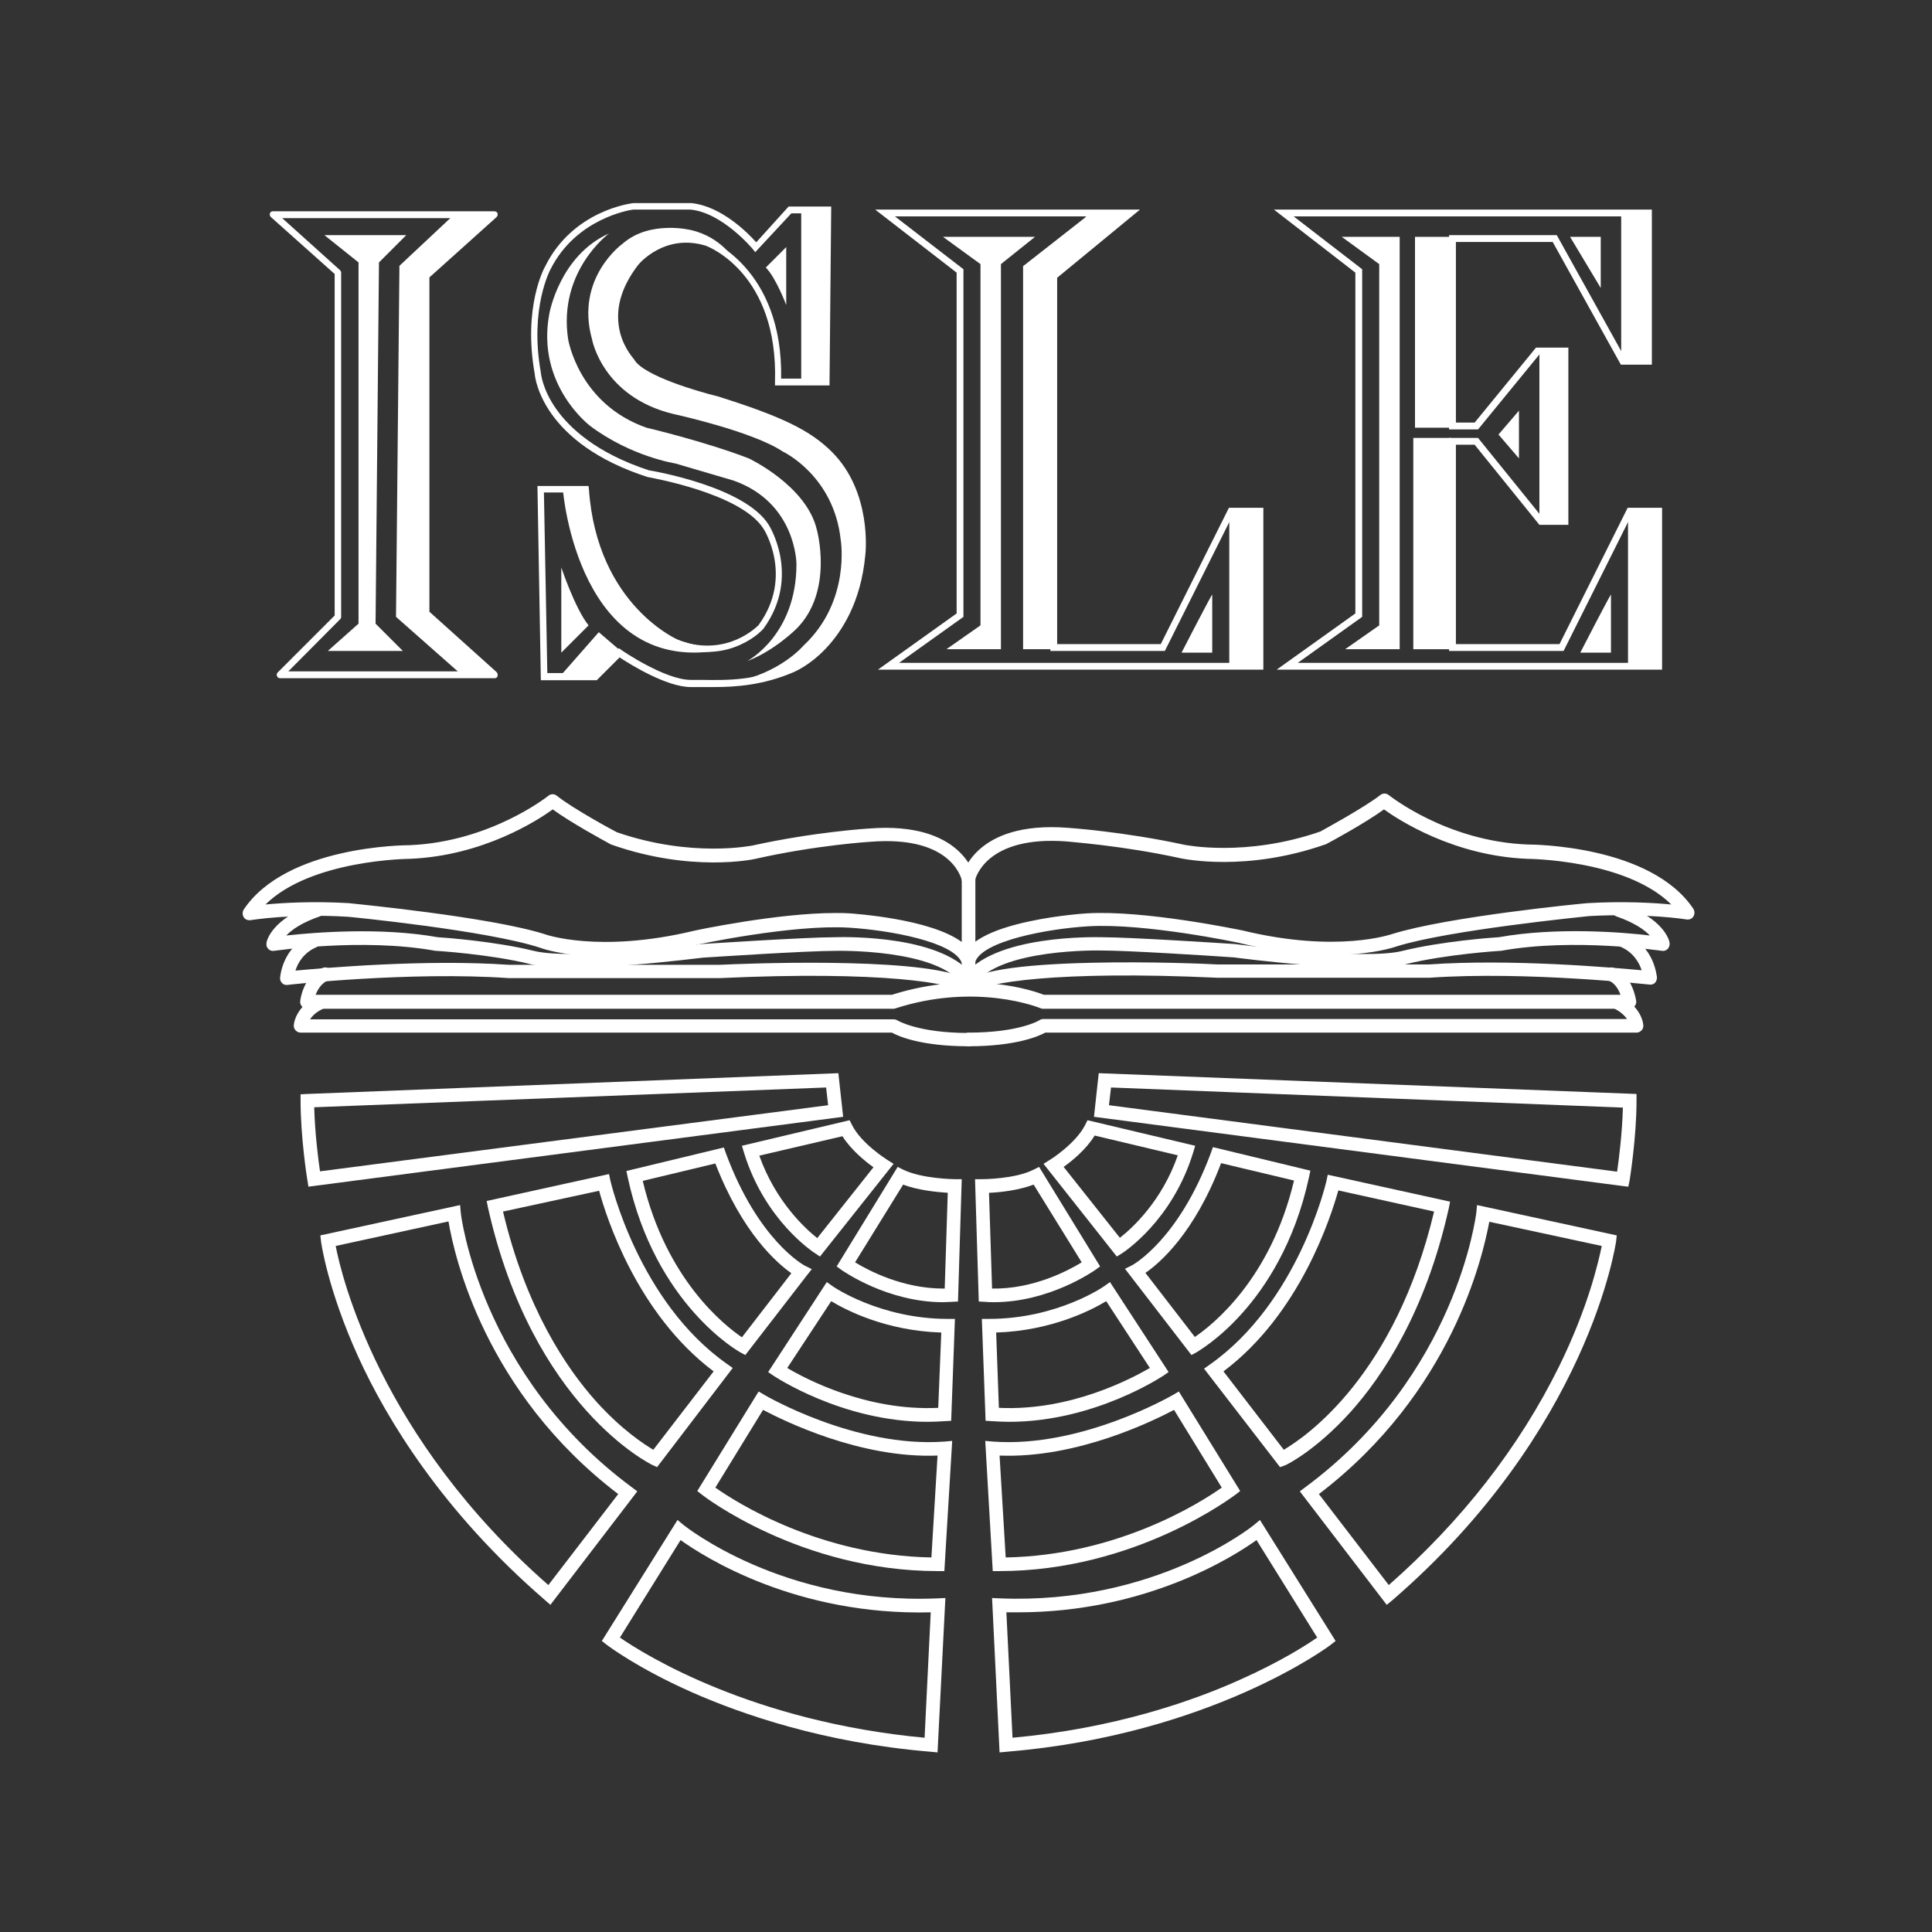 <?xml version="1.0" encoding="utf-8"?>
<!-- Generator: Adobe Illustrator 23.0.3, SVG Export Plug-In . SVG Version: 6.00 Build 0)  -->
<svg version="1.1" id="Layer_1" xmlns="http://www.w3.org/2000/svg" xmlns:xlink="http://www.w3.org/1999/xlink" x="0px" y="0px"
	 viewBox="0 0 566.9 566.9" style="enable-background:new 0 0 566.9 566.9;" xml:space="preserve">
<rect x="0" y="0" width="566.9" height="566.9" fill="#333333" stroke="none"/>
<style type="text/css">
	.st0{fill:#FFFFFF;}
</style>
<g>
	<g>
		<path class="st0" d="M477,347.1l-154.9-20.3l1.2-10.9l155.9,6.1v1c0,11-2,23-2,23.2L477,347.1z M324.3,325.1l151.1,19.7
			c0.4-2.9,1.7-12.2,1.8-20.9L325.1,318L324.3,325.1z"/>
		<path class="st0" d="M477.8,348.2l-1-0.1L321,327.7l1.4-12.8l157.8,6.1v1.9c0,11-2,23.2-2,23.3L477.8,348.2z M325.4,324.3
			l149.1,19.5c0.5-3.4,1.5-11.2,1.7-18.8L326,319.1L325.4,324.3z M478.1,327.7c-0.2,4.5-0.6,8.8-1,12.1
			C477.4,336.4,477.9,332.1,478.1,327.7z M323.2,326l0.4-3.7L323.2,326z M414.6,320.5l63.6,2.5l0,0L414.6,320.5z"/>
	</g>
</g>
<g>
	<g>
		<path class="st0" d="M407,469.5l-24.3-31.6l0.8-0.6c45.1-33.3,50.5-80.8,50.6-81.3l0.1-1.1l39,8.4l-0.1,0.9
			c-0.1,0.5-7.7,55-65.3,104.6L407,469.5z M385.6,438.2l21.7,28.4c52.3-45.5,62.5-94.5,63.7-101.8l-35-7.6
			C434.9,364.6,426.8,407.2,385.6,438.2z"/>
		<path class="st0" d="M406.9,470.9l-25.5-33.3l1.6-1.2c44.6-33,50.1-80.1,50.2-80.6l0.2-2.2l41,8.9l-0.2,1.8
			c-0.1,0.5-7.9,55.4-65.7,105.3L406.9,470.9z M390.2,445.8l17,22.2v0L390.2,445.8z M411.3,464.4c-1.1,1-2.2,2-3.3,2.9l-0.5,0.5
			C408.8,466.6,410,465.5,411.3,464.4z M387,438.4l20.5,26.7c21.5-18.9,38.3-40.5,50-64.2c8.5-17.3,11.5-30.5,12.5-35.3l-33-7.1
			C435.1,368.6,426.1,408.6,387,438.4z M384.2,438L384.2,438l0.6-0.4C384.6,437.7,384.4,437.9,384.2,438L384.2,438z M435.2,356
			L435.2,356c0,0.5-5.4,46.5-48.2,79.9c39-30.4,46.9-70.9,48.1-78.8L435.2,356l31.7,6.9L435.2,356z"/>
	</g>
</g>
<g>
	<g>
		<path class="st0" d="M328,367.3l-20.3-25.6l0.9-0.6c0.1,0,7.8-4.9,10.6-10.6l0.4-0.7l29.8,7l-0.3,1c-6,19.5-19.8,28.6-20.4,28.9
			L328,367.3z M310.6,342.2l17.7,22.4c2.9-2.1,13.4-10.7,18.5-26.3l-26.2-6.2C318,336.8,312.8,340.8,310.6,342.2z"/>
		<path class="st0" d="M327.7,368.7l-21.5-27.2l1.9-1.2c0.1,0,7.6-4.8,10.3-10.2l0.7-1.4l31.6,7.5l-0.6,2
			c-6.1,19.9-20.2,29.1-20.8,29.5L327.7,368.7z M309.2,342l19,24L309.2,342l0.9-0.6c2.1-1.4,7.2-5.2,9.8-9.8l0.4-0.7l8.7,2l-8.7-2
			C317.2,336.9,309.3,341.9,309.2,342z M347.9,338.4l-0.1,0.2c-5.2,15.8-15.8,24.5-18.9,26.8l-0.4,0.3
			C330.9,364.1,342.4,355.5,347.9,338.4z M312.1,342.4l16.5,20.8c3.6-2.8,12.3-10.7,17-24.2l-24.4-5.8
			C318.7,337.3,314.5,340.7,312.1,342.4z"/>
	</g>
</g>
<g>
	<g>
		<path class="st0" d="M349.9,396.3l-18.3-23.6l1.1-0.5c0.1-0.1,13.8-7.2,23.5-33.5l0.3-0.8l26.8,6.4l-0.2,1
			c-4.2,19.3-12.8,32.1-19.2,39.3c-7,7.9-13,11.2-13.3,11.3L349.9,396.3z M334.7,373.3l15.8,20.4c4-2.5,23.4-16.1,30.6-47.9
			l-23.2-5.6C349.3,362.7,338.1,371.1,334.7,373.3z"/>
		<path class="st0" d="M349.6,397.6l-19.5-25.3l2.2-1.1c0.1-0.1,13.5-7.3,23-32.9l0.6-1.7l28.6,6.9l-0.4,1.9
			c-4.2,19.5-12.9,32.4-19.5,39.8c-7.2,8.1-13.3,11.4-13.5,11.6L349.6,397.6z M333.2,373l17,22L333.2,373l1-0.6
			c3.2-2,14.1-10.1,22.5-32C346.8,365.8,333.3,372.9,333.2,373L333.2,373z M380.4,352c-8.2,27.9-25.8,40.2-29.4,42.5l-0.4,0.2
			c1.5-0.9,6.6-4.2,12.6-10.9C368.7,377.6,375.9,367.2,380.4,352z M336.1,373.5l14.5,18.8c5-3.4,22.2-16.8,29.1-45.9l-21.4-5.1
			C350.5,361.9,340.2,370.7,336.1,373.5z M357.2,339l12.8,3.1L357.2,339c-0.1,0.2-0.1,0.4-0.2,0.6L357.2,339z"/>
	</g>
</g>
<g>
	<g>
		<path class="st0" d="M375.9,429.2l-21.1-27.5l0.9-0.6c26.4-18.5,34.5-54,34.6-54.4l0.2-1l34,7.4l-0.2,1
			c-6.8,30.2-19.3,48.8-28.6,59.2c-10.1,11.3-18.6,15.3-18.9,15.5L375.9,429.2z M357.6,402.2l18.9,24.5c4.9-2.7,33.7-20.5,45.5-72
			l-30.1-6.6C390.4,354,381.5,384.8,357.6,402.2z"/>
		<path class="st0" d="M375.6,430.5l-22.3-28.9l1.7-1.2c26-18.3,34.1-53.4,34.2-53.8l0.4-1.9l35.9,7.9l-0.4,2
			c-6.8,30.4-19.4,49.2-28.8,59.7c-10.3,11.4-18.9,15.6-19.3,15.7L375.6,430.5z M406.2,397.3c-12.2,19.9-25.6,28.3-29.3,30.3
			l-0.4,0.2c1.7-0.9,9.3-5.1,18.3-15.1C398.3,408.8,402.3,403.7,406.2,397.3z M359,402.4l17.7,23c6.8-4,32.7-22,44.1-69.9l-28.1-6.2
			C390.5,357.1,381.5,385.5,359,402.4z M356.2,402L356.2,402l0.7-0.5C356.6,401.7,356.4,401.8,356.2,402L356.2,402z M391.2,347
			L391.2,347c0,0-0.1,0.3-0.2,0.8L391.2,347L391.2,347z"/>
	</g>
</g>
<g>
	<g>
		<path class="st0" d="M294.2,513.1l-2.1-43.1l1.1,0c46.1,2,75-21.5,75.3-21.8l0.9-0.7l21.1,33.7l-0.7,0.6
			c-0.3,0.3-34.9,26.2-94.5,31.2L294.2,513.1z M294.2,472l1.9,38.9c30.3-2.7,53.7-10.8,68.1-17.2c13.1-5.8,21.3-11.3,23.6-13
			l-18.9-30.3C363.7,454.4,335.9,473.5,294.2,472z"/>
		<path class="st0" d="M293.3,514.2l-2.2-45.3l2.2,0.1c45.6,1.9,74.4-21.3,74.6-21.5l1.8-1.5l22.2,35.5l-1.4,1.1
			c-0.3,0.3-35.2,26.4-95,31.4L293.3,514.2z M295.3,473.1l1.8,36.8c29.7-2.7,52.7-10.7,66.7-17c11.9-5.3,19.7-10.3,22.7-12.4
			l-17.8-28.6c-6.7,4.8-32.3,21.2-70,21.2C297.5,473.1,296.4,473.1,295.3,473.1z M293.2,471l1.1,0c0.1,0,0.1,0,0.2,0
			C294,471,293.6,471,293.2,471L293.2,471L293.2,471z M369.2,449c0,0-0.2,0.2-0.6,0.5L369.2,449L369.2,449z"/>
	</g>
</g>
<g>
	<g>
		<path class="st0" d="M293.2,460h-0.9l-2.1-36.1l1.1,0.1c26.4,2,53.1-13.7,53.4-13.9l0.8-0.5l17,27.6l-0.7,0.6
			C361.5,438,333.1,460,293.2,460z M292.2,426.1l1.9,31.9c35.2-0.3,61.2-17.9,65.7-21.3l-15-24.4C340.1,415,316.2,427.4,292.2,426.1
			z"/>
		<path class="st0" d="M293.2,461h-1.9l-2.2-38.2l2.3,0.2c26,1.9,52.6-13.6,52.8-13.7l1.7-1l18,29.2l-1.4,1.1
			C362.1,438.8,333.4,461,293.2,461z M293.2,459l-0.8-13.2L293.2,459z M293.3,427.1l1.8,29.9c32.8-0.6,57.2-16.1,63.4-20.5l-14-22.8
			C338.4,416.9,316,428,293.3,427.1z M354.3,425.8l6.9,11.2l0,0L354.3,425.8z M291.2,425l1.1,0.1c6.8,0.4,13.6-0.4,19.9-1.7
			C305.5,424.8,298.3,425.5,291.2,425L291.2,425z M345.2,411c-0.1,0.1-3.5,2-8.9,4.5c4-1.8,6.8-3.3,8.1-4L345.2,411L345.2,411z"/>
	</g>
</g>
<g>
	<g>
		<path class="st0" d="M296.1,416.2c-1.6,0-3.3-0.1-5-0.2l-0.9-0.1l-1.1-27.9h1c20.4,0,34.3-9.7,34.4-9.8l0.8-0.6l16.1,24.7
			l-0.8,0.6C340.5,403,320.8,416.2,296.1,416.2z M292.1,414.1c23,1.4,42.5-9.8,46.6-12.4l-13.9-21.3c-3.3,2.1-15.8,9.3-33.7,9.6
			L292.1,414.1z"/>
		<path class="st0" d="M296.1,417.2c-1.7,0-3.4-0.1-5.1-0.2l-1.8-0.1l-1.1-29.9h2.1c20,0,33.7-9.5,33.8-9.6l1.7-1.2l17.2,26.4
			l-1.6,1.1C341.1,403.8,321.2,417.2,296.1,417.2z M295.8,415.2c0.1,0,0.2,0,0.3,0c17.7,0,32.9-6.9,39.9-10.7
			c-6.9,3.7-22.1,10.7-39.9,10.7C296,415.2,295.9,415.2,295.8,415.2z M291.2,415L291.2,415l-1-26l1,0c17.5-0.3,29.8-7.3,33.2-9.4
			l0.8-0.5l0,0c-0.2,0.1-14.4,10-35,10L291.2,415z M293.1,413.1c21.1,1,39.1-8.7,44.3-11.7l-12.8-19.6c-4.3,2.6-16.1,8.7-32.3,9.2
			L293.1,413.1z M327.5,382.5l12.7,19.5l0,0L327.5,382.5z"/>
	</g>
</g>
<g>
	<g>
		<path class="st0" d="M291.6,381.1c-0.8,0-1.7,0-2.5-0.1l-0.9-0.1l-1.1-33.9h1c0.1,0,9.8,0,15.6-2.9l0.8-0.4l17,27.6l-0.8,0.5
			C320.2,372.2,307.6,381.1,291.6,381.1z M290.1,379c13.8,0.5,25.6-6.4,28.7-8.3l-15-24.4c-5,2.2-12,2.6-14.6,2.7L290.1,379z"/>
		<path class="st0" d="M291.6,382.1c-0.9,0-1.7,0-2.6-0.1l-1.8-0.1l-1.1-35.9h2.1c0.1,0,9.6,0,15.1-2.8l1.6-0.8l17.9,29.2l-1.5,1.1
			C320.8,373,307.9,382.1,291.6,382.1z M290.2,380c0.5,0,1,0,1.4,0c14.2,0,25.7-7.2,28.1-8.8l-0.4,0.2
			C316.1,373.7,304.2,380.5,290.2,380z M291.1,378.1c12.1,0.2,22.4-5.3,26.3-7.7l-14.1-22.8c-4.5,1.7-10.1,2.3-13.1,2.4L291.1,378.1
			z M288.2,348L288.2,348l1,0c2.7-0.1,9.4-0.5,14.2-2.6C297.4,348,288.3,348,288.2,348z M304.2,345L304.2,345
			c-0.2,0.1-0.5,0.2-0.8,0.4L304.2,345L304.2,345z"/>
	</g>
</g>
<g>
	<g>
		<path class="st0" d="M284.2,289c-0.2,0-0.4-0.1-0.6-0.2c-0.5-0.3-0.6-0.9-0.3-1.4c8.2-12.3,38.6-11.5,39.9-11.4c8.9,0,38.7,2,39,2
			c0.4,0.1,38,4.9,49.7,2c11.6-2.9,27-4,28.1-4c18.6-3.4,40.2-1,46.5-0.2c-1.1-1.9-4.1-5.2-11.7-7.8c-0.5-0.2-0.8-0.7-0.6-1.3
			c0.2-0.5,0.7-0.8,1.3-0.6c12.4,4.2,13.7,10.5,13.7,10.7c0.1,0.3,0,0.6-0.3,0.9c-0.2,0.2-0.5,0.3-0.9,0.3c-0.3,0-26.1-3.9-47.7,0
			c0,0-0.1,0-0.1,0c-0.2,0-16,1-27.8,4c-12,3-48.8-1.8-50.4-2c-0.2,0-30-2-38.9-2c-0.3,0-30.6-0.8-38.2,10.6
			C284.8,288.8,284.5,289,284.2,289z"/>
		<path class="st0" d="M284.2,290c-0.4,0-0.8-0.1-1.1-0.3c-0.9-0.6-1.2-1.9-0.6-2.8c8.5-12.8,39.4-11.9,40.7-11.9c0,0,0,0,0,0
			c8.5,0,35.9,1.8,39,2l0.1,0c1.6,0.2,38.1,4.9,49.3,2c11.4-2.8,26.3-3.9,28.2-4c16.8-3,36.1-1.5,44.3-0.5c-1.6-1.7-4.6-3.8-9.8-5.6
			c-0.5-0.2-0.9-0.5-1.2-1c-0.2-0.5-0.3-1-0.1-1.5c0.4-1,1.5-1.6,2.5-1.3c12.7,4.3,14.3,10.8,14.4,11.5c0.1,0.6-0.1,1.3-0.5,1.8
			c-0.5,0.5-1.1,0.7-1.7,0.6c-0.3,0-25.9-3.9-47.3,0c-0.1,0-0.2,0-0.2,0c-0.1,0-16,1-27.6,3.9c-12.2,3.1-49.2-1.8-50.7-2l-0.2,0
			c-7.1-0.5-30.8-2-38.5-2c-0.3,0-30.1-0.7-37.3,10.1C285.5,289.7,284.8,290,284.2,290z M284.9,287c-0.3,0.3-0.5,0.7-0.7,1h0
			C284.4,287.7,284.7,287.3,284.9,287z M362.1,279c1.7,0.2,38.2,5,50.1,2c1.7-0.4,3.5-0.8,5.3-1.2c-1.8,0.3-3.6,0.7-5.3,1.2
			C400.8,283.9,366.1,279.5,362.1,279C362.1,279,362.1,279,362.1,279z M323.2,277c1,0,2.2,0,3.6,0.1C325.4,277,324.2,277,323.2,277
			c0,0-0.3,0-0.7,0C323,277,323.2,277,323.2,277z M441.3,276.8c-0.3,0.1-0.7,0.1-1,0.2l-0.1,0c0,0,0,0,0,0
			C440.5,276.9,440.9,276.9,441.3,276.8z M486.9,276.8c0.8,0.1,1.2,0.2,1.2,0.2c0,0,0,0,0,0L486.9,276.8z M475.3,267.1
			c5.3,1.8,8.4,4,10.2,5.9C483.7,271.1,480.6,268.9,475.3,267.1z M475.3,267.1C475.3,267.1,475.3,267.1,475.3,267.1
			C475.3,267.1,475.3,267.1,475.3,267.1z M475.3,267.1C475.3,267.1,475.3,267.1,475.3,267.1C475.3,267.1,475.3,267.1,475.3,267.1z
			 M475.3,267.1C475.3,267.1,475.3,267.1,475.3,267.1C475.3,267.1,475.3,267.1,475.3,267.1z M475.2,267.1
			C475.2,267.1,475.2,267.1,475.2,267.1C475.2,267.1,475.2,267.1,475.2,267.1z M475.2,267C475.2,267,475.2,267,475.2,267
			C475.2,267,475.2,267,475.2,267z M475.1,267C475.1,267,475.1,267,475.1,267C475.1,267,475.1,267,475.1,267z"/>
	</g>
</g>
<g>
	<g>
		<path class="st0" d="M284.2,291c-0.2,0-0.5-0.1-0.7-0.2c-0.4-0.4-0.5-1-0.1-1.4c7.1-8.1,67-5.6,73.8-5.3l62,0
			c25.6-1.8,57.1,1.2,63.8,1.9c-0.5-2.2-2-6.6-7-8.8c-0.5-0.2-0.7-0.8-0.5-1.3c0.2-0.5,0.8-0.7,1.3-0.5c7.7,3.3,8.3,11.4,8.4,11.7
			c0,0.3-0.1,0.6-0.3,0.8c-0.2,0.2-0.5,0.3-0.8,0.3c-0.4,0-36.2-4-64.8-2l-62.1,0c-18.3-0.8-66.8-1.6-72.2,4.7
			C284.7,290.9,284.5,291,284.2,291z"/>
		<path class="st0" d="M284.2,292c-0.5,0-1-0.2-1.3-0.5c-0.4-0.4-0.6-0.8-0.7-1.4c0-0.5,0.1-1,0.5-1.4c3.2-3.7,15.6-5.7,37.7-6.2
			c16.8-0.4,33.6,0.3,36.9,0.5l61.9,0c24.2-1.7,53.8,0.9,62.5,1.7c-0.7-2.2-2.4-5.2-6-6.8c-0.5-0.2-0.9-0.6-1.1-1.1s-0.2-1,0-1.5
			c0.2-0.5,0.6-0.9,1.1-1.1c0.5-0.2,1-0.2,1.5,0c8.3,3.6,8.9,12.2,9,12.6c0,0.6-0.2,1.2-0.6,1.6c-0.4,0.4-1,0.6-1.6,0.5
			c-0.3,0-36.1-4-64.6-2l-62.1,0c-47.5-2.2-69,1.5-71.5,4.3C285.3,291.8,284.8,292,284.2,292z M284.2,290l0,1L284.2,290z
			 M483.2,286.9c0.6,0.1,0.9,0.1,0.9,0.1c0,0,0,0,0,0L483.2,286.9z M330.6,284.4c-11.6,0-23.3,0.4-32.2,1.4
			c4.4-0.5,10.2-0.9,17.8-1.2c14.6-0.5,31.2-0.1,41,0.3l62,0c1.2-0.1,2.3-0.2,3.5-0.2c-1.2,0.1-2.4,0.1-3.5,0.2l-62,0
			C349.6,284.7,340.2,284.4,330.6,284.4z M476.4,276.1c5.5,2.4,7.1,7.5,7.5,9.5l0,0.2C483.6,283.6,482,278.6,476.4,276.1z
			 M476.4,276.1C476.4,276.1,476.4,276.1,476.4,276.1C476.4,276.1,476.4,276.1,476.4,276.1z"/>
	</g>
</g>
<g>
	<g>
		<path class="st0" d="M478.2,295H306c-0.1,0-0.3,0-0.4-0.1c-0.2-0.1-18.8-7.8-43.2,0c-0.1,0-0.2,0-0.3,0h-172
			c-0.3,0-0.6-0.1-0.7-0.3c-0.2-0.2-0.3-0.5-0.2-0.8c0-0.3,0.8-6.8,6-8.9c0.5-0.2,1.1,0,1.3,0.5c0.2,0.5,0,1.1-0.5,1.3
			c-2.9,1.2-4.1,4.4-4.5,6.2H262c23.9-7.6,42-0.9,44.2,0H477c-0.4-1.7-1.6-5-4.5-6.2c-0.5-0.2-0.8-0.8-0.5-1.3
			c0.2-0.5,0.8-0.8,1.3-0.5c5.2,2.1,5.9,8.6,6,8.9c0,0.3-0.1,0.6-0.2,0.8C478.7,294.9,478.5,295,478.2,295z"/>
		<path class="st0" d="M478.2,296H306c-0.3,0-0.5-0.1-0.8-0.2c-0.2-0.1-18.7-7.6-42.5,0.1c-0.2,0.1-0.4,0.1-0.6,0.1h-172
			c-0.6,0-1.1-0.2-1.5-0.7c-0.4-0.4-0.6-1-0.5-1.6c0-0.3,0.9-7.4,6.6-9.7c1-0.4,2.2,0.1,2.6,1.1c0.4,1-0.1,2.2-1.1,2.6
			c-1.9,0.8-3,2.7-3.6,4.2h169.1c23.7-7.5,41.8-1.1,44.6,0h169.2c-0.6-1.6-1.6-3.4-3.5-4.2c-1-0.4-1.5-1.6-1.1-2.6
			c0.4-1,1.6-1.5,2.6-1.1c5.7,2.3,6.5,9.4,6.6,9.7c0.1,0.6-0.1,1.1-0.5,1.6C479.3,295.8,478.7,296,478.2,296z M90.2,294
			C90.2,294,90.2,294,90.2,294h172c24.5-7.8,43.1-0.3,43.8,0l-0.2-0.1c-2-0.8-19.9-7.5-43.5,0l-0.3,0H90.2z M472.9,285.9
			c3.3,1.4,4.6,4.9,5.1,6.8l0.1,0.4C477.7,291.5,476.5,287.4,472.9,285.9z M95.2,286.1c-3.2,1.5-4.4,5.2-4.8,6.9l0.1-0.3
			C90.9,290.9,92.1,287.5,95.2,286.1z M95.2,286.1C95.2,286.1,95.2,286.1,95.2,286.1C95.2,286.1,95.2,286.1,95.2,286.1z M95.2,286.1
			C95.2,286.1,95.2,286.1,95.2,286.1C95.2,286.1,95.2,286.1,95.2,286.1z M95.2,286.1C95.2,286.1,95.2,286.1,95.2,286.1
			C95.2,286.1,95.2,286.1,95.2,286.1z M95.2,286C95.2,286,95.2,286,95.2,286C95.2,286,95.2,286,95.2,286z M95.2,286
			C95.2,286,95.2,286,95.2,286C95.2,286,95.2,286,95.2,286z M95.3,286C95.3,286,95.3,286,95.3,286C95.3,286,95.3,286,95.3,286z
			 M95.4,286L95.4,286L95.4,286z M95.5,285.9C95.5,285.9,95.5,285.9,95.5,285.9C95.5,285.9,95.5,285.9,95.5,285.9z M95.5,285.9
			C95.5,285.9,95.5,285.9,95.5,285.9C95.5,285.9,95.5,285.9,95.5,285.9z M95.5,285.9C95.5,285.9,95.5,285.9,95.5,285.9
			C95.5,285.9,95.5,285.9,95.5,285.9z M472.8,285.9C472.8,285.9,472.9,285.9,472.8,285.9C472.9,285.9,472.8,285.9,472.8,285.9z
			 M95.5,285.9C95.5,285.9,95.5,285.9,95.5,285.9C95.5,285.9,95.5,285.9,95.5,285.9z"/>
	</g>
</g>
<g>
	<g>
		<path class="st0" d="M284.2,283c-0.1,0-0.2,0-0.3,0c-0.5-0.2-0.8-0.7-0.7-1.2c1.4-4.5,7.9-8,19.4-10.4c8.3-1.7,16.4-2.3,16.5-2.3
			c16.9-1,45,5,45.3,5c28.4,6.9,44.3,1.1,44.4,1c16-5,55.6-8.9,57.3-9.1c12.6-0.7,22.5,0.2,26.9,0.7c-12.7-15.5-44.5-15.7-44.8-15.7
			c-22.4-0.9-38.6-12.2-42-14.7c-5.4,4-17,10.3-17.5,10.6c0,0-0.1,0-0.1,0.1c-23,8-40.8,4.2-41.5,4c-17.7-3.9-33.7-5-33.8-5
			c-24.8-1.9-27.9,12.1-28,12.2c-0.1,0.5-0.6,0.9-1.2,0.8c-0.5-0.1-0.9-0.6-0.8-1.2c0.1-0.6,3.5-15.8,30.1-13.8c0.1,0,16.3,1,34.1,5
			c0.2,0,18,3.8,40.4-3.9c1-0.6,13.1-7.1,17.8-10.9c0.4-0.3,0.9-0.3,1.3,0c0.2,0.1,17.1,13.8,41.4,14.8c0,0,0,0,0,0
			c1.5,0,35.6,0.2,47.8,18.4c0.2,0.3,0.2,0.8,0,1.1c-0.2,0.3-0.6,0.5-1,0.4c-0.1,0-12.1-2-28.8-1c-0.4,0-41,4-56.8,9
			c-0.6,0.2-16.6,6-45.5-1c-0.3-0.1-28-6-44.7-5c-8.7,0.5-31.8,3.6-34.1,11.3C285,282.7,284.6,283,284.2,283z"/>
		<path class="st0" d="M284.2,284c-0.2,0-0.4,0-0.6-0.1c-0.5-0.2-0.9-0.5-1.2-1c-0.3-0.5-0.3-1-0.2-1.5c1.5-4.9,8.2-8.6,20.1-11.1
			c8.4-1.8,16.6-2.3,16.7-2.3c16.8-1,44.4,4.8,45.5,5c28,6.8,43.7,1.1,43.9,1.1c16.2-5.1,55.8-9,57.5-9.1
			c10.5-0.6,19.2-0.1,24.5,0.4c-13.3-13.2-42-13.4-42.3-13.4c-21.6-0.9-37.7-11.4-42-14.5c-5.5,4-15.8,9.6-17,10.2
			c-0.1,0.1-0.2,0.1-0.3,0.1c-23.2,8.1-41.3,4.2-42.1,4.1c-17.7-3.9-33.5-4.9-33.7-5c-23.7-1.8-26.8,10.9-26.9,11.4
			c-0.2,1.1-1.3,1.8-2.3,1.6c-1.1-0.2-1.8-1.3-1.6-2.4c0.1-0.7,3.7-16.7,31.1-14.6c0.1,0,16.4,1.1,34.3,5c0.2,0,17.8,3.7,39.8-3.9
			c1.1-0.6,13-7.1,17.6-10.7c0.7-0.6,1.8-0.6,2.5,0c0.2,0.1,16.9,13.6,40.8,14.5c0,0,0,0,0,0c1.5,0,36.1,0.2,48.6,18.9
			c0.4,0.7,0.4,1.5,0,2.2c-0.4,0.7-1.2,1-2,0.9c-0.5-0.1-12.2-1.9-28.6-1c-1.7,0.2-41.2,4.1-56.5,8.9c-0.6,0.2-16.8,6.1-46.1-1
			c-0.3-0.1-27.8-5.9-44.4-4.9c-11.8,0.7-31.3,4.3-33.2,10.6C285.8,283.4,285.1,284,284.2,284z M284.4,281.3
			c-0.1,0.2-0.2,0.4-0.2,0.7l0,0C284.2,281.8,284.3,281.6,284.4,281.3z M363.1,274.8c0.7,0.1,1.1,0.2,1.1,0.2
			c28.7,6.9,44.3,1.3,45,1c15.1-4.7,53.2-8.6,56.8-9c-3.7,0.4-41.3,4.2-56.8,9c-0.1,0-16.1,5.9-45-1
			C364,275,363.7,274.9,363.1,274.8z M319,270c-1.2,0.1-8.6,0.6-16.2,2.2c-6.5,1.4-11.4,3.1-14.6,5.1
			C297.1,271.7,316.9,270.2,319,270z M493.4,267.7c1.1,0.1,1.7,0.2,1.8,0.3c0,0,0,0,0,0L493.4,267.7z M475.7,266.7
			c3.9,0,7.4,0.1,10.3,0.3c-5.1-0.3-12-0.5-19.9-0.1c0,0,0,0,0,0C469.5,266.8,472.7,266.7,475.7,266.7z M448.3,250
			c1.4,0,32.7,0.5,45.5,16.1l0.1,0.1C481.1,250.3,450.1,250,448.3,250z M308.5,244.8c-21.4,0-24.2,12.6-24.3,13.2
			c0-0.1,3.3-15,29-13c0,0,0,0,0,0c0,0,0,0,0,0C311.5,244.9,310,244.8,308.5,244.8z M344.1,249.3c1,0.2,2,0.4,3,0.7
			c0.7,0.2,17.6,3.8,39.8-3.6c-22.1,7.3-39.6,3.6-39.8,3.6C346.2,249.8,345.1,249.6,344.1,249.3z M448.2,250L448.2,250
			c-3.6-0.1-7-0.6-10.2-1.2C441.2,249.4,444.6,249.9,448.2,250C448.2,250,448.2,250,448.2,250z M402.7,237.5
			c-4.8,3.1-11.3,6.8-13.7,8.1C391.4,244.2,397.9,240.6,402.7,237.5z M406.2,235l0.6,0.5c1.3,1,5.3,3.8,11.2,6.7
			C410.6,238.6,406.3,235.1,406.2,235c-0.1,0.1-0.2,0.1-0.3,0.2L406.2,235z"/>
	</g>
</g>
<g>
	<g>
		<path class="st0" d="M284.2,306c-0.6,0-1-0.4-1-1s0.4-1,1-1c15.4,0,21.4-3.8,21.4-3.8c0.2-0.1,0.4-0.2,0.6-0.2H479
			c-0.4-1.3-1.6-3.5-5.2-5.1c-0.5-0.2-0.7-0.8-0.5-1.3s0.8-0.7,1.3-0.5c6.4,2.9,6.6,7.7,6.6,7.9c0,0.3-0.1,0.5-0.3,0.7
			c-0.2,0.2-0.4,0.3-0.7,0.3H306.5C305.1,302.8,298.6,306,284.2,306z"/>
		<path class="st0" d="M284.2,307c-1.1,0-2-0.9-2-2s0.9-2,2-2c14.9,0,20.8-3.6,20.9-3.7c0.3-0.2,0.7-0.3,1.1-0.3h171.2
			c-0.7-1-1.9-2.2-4-3.2c-1-0.5-1.4-1.6-1-2.6c0.5-1,1.6-1.4,2.6-1c7,3.2,7.2,8.6,7.2,8.8c0,0.5-0.2,1.1-0.6,1.4
			c-0.4,0.4-0.9,0.6-1.4,0.6H306.7C304.7,304.1,298,307,284.2,307z M284.2,305C284.2,305,284.2,305,284.2,305
			C284.2,305,284.2,305,284.2,305z M284.2,305C284.2,305,284.2,305,284.2,305C284.2,305,284.2,305,284.2,305z M284.2,305
			C284.2,305,284.2,305,284.2,305C284.2,305,284.2,305,284.2,305z M284.3,305C284.3,305,284.3,305,284.3,305
			C284.3,305,284.3,305,284.3,305z M306.2,301c-0.1,0-6.2,4-21.9,4c14.3,0,20.6-3.2,21.7-3.9L306.2,301L306.2,301z M474.2,294
			c4,1.8,5.3,4.3,5.7,5.7l0,0.1C479.5,298.3,478.2,295.8,474.2,294z M474.2,294C474.2,294,474.2,294,474.2,294
			C474.2,294,474.2,294,474.2,294z M474.2,294C474.2,294,474.2,294,474.2,294C474.2,294,474.2,294,474.2,294z"/>
	</g>
</g>
<g>
	<g>
		<path class="st0" d="M91.4,347.1l-0.2-1c0-0.1-2-12.2-2-23.2v-1l1,0l154.9-6l1.2,10.9L91.4,347.1z M91.2,324
			c0.1,8.7,1.4,18,1.8,20.9l151.1-19.7l-0.8-7.1L91.2,324z"/>
		<path class="st0" d="M90.5,348.2l-0.3-1.9c-0.1-0.5-2-12.5-2-23.3v-1.9l1.9-0.1l155.9-6.1l1.4,12.8L90.5,348.2z M92.2,324.9
			c0.2,7.6,1.2,15.5,1.7,18.8L243,324.3l-0.6-5.2L92.2,324.9z M90.2,323l21.7-0.8L90.2,323z"/>
	</g>
</g>
<g>
	<g>
		<path class="st0" d="M161.3,469.5l-0.8-0.7c-30.1-25.9-46.3-53-54.5-71.1c-9-19.7-10.8-33.4-10.8-33.5l-0.1-0.9l39-8.4l0.1,1.1
			c0,0.5,5.5,48,50.6,81.3l0.8,0.6L161.3,469.5z M97.3,364.8c1.3,7.2,11.5,56.3,63.7,101.8l21.7-28.4c-41.3-31-49.3-73.6-50.4-81
			L97.3,364.8z"/>
		<path class="st0" d="M161.5,470.9l-1.6-1.4c-30.2-26.1-46.5-53.2-54.8-71.4c-9-19.8-10.9-33.7-10.9-33.8l-0.2-1.8l41-8.9l0.2,2.2
			c0,0.5,5.6,47.6,50.2,80.6l1.6,1.2L161.5,470.9z M161.2,468l12.6-16.4L161.2,468L161.2,468z M98.5,365.6
			c1.7,8.8,12.8,56,62.4,99.5l20.5-26.7c-39.1-29.8-48.1-69.8-49.8-80L98.5,365.6z M183.8,437.7l0.4,0.3l0,0
			C184,437.9,183.9,437.8,183.8,437.7z M133.2,356l0.2,1.1c1.2,7.8,8.9,47.5,46.7,77.8C138.5,401.5,133.2,356.5,133.2,356L133.2,356
			l-22,4.8L133.2,356z M96.3,364.6c0.5,2.9,2.9,15.5,10.7,32.6c3.8,8.4,9.4,18.8,17.3,30.1c-5.7-8.2-10.8-16.8-15.1-25.6
			c-9.2-18.9-12.2-33-12.8-36.8L96.3,364.6z"/>
	</g>
</g>
<g>
	<g>
		<path class="st0" d="M240.4,367.3l-0.8-0.5c-0.6-0.4-14.4-9.4-20.4-28.9l-0.3-1l29.8-7l0.4,0.7c2.8,5.7,10.6,10.6,10.6,10.6
			l0.9,0.6L240.4,367.3z M221.5,338.3c5.2,15.6,15.7,24.2,18.5,26.3l17.7-22.4c-2.1-1.5-7.4-5.4-10.1-10.1L221.5,338.3z"/>
		<path class="st0" d="M240.6,368.7l-1.5-1c-0.6-0.4-14.7-9.6-20.8-29.5l-0.6-2l31.6-7.5l0.7,1.4c2.7,5.4,10,10,10.3,10.2l1.9,1.2
			L240.6,368.7z M220.7,339.1c5.6,16.6,16.8,25,19.1,26.6l-0.4-0.3C236.3,363.2,225.9,354.6,220.7,339.1z M222.8,339.1
			c4.8,13.5,13.5,21.4,17,24.2l16.5-20.8c-2.4-1.7-6.6-5.1-9.1-9.1L222.8,339.1z M248.2,331l0.4,0.7c2.6,4.5,7.7,8.3,9.8,9.8
			l0.9,0.6l-7.1,8.9l7.1-8.9C258.8,341.8,251.1,336.8,248.2,331L248.2,331z"/>
	</g>
</g>
<g>
	<g>
		<path class="st0" d="M218.5,396.3l-0.7-0.4c-0.2-0.1-24.5-13.6-32.5-50.7l-0.2-1l26.8-6.4l0.3,0.8c9.7,26.2,23.4,33.4,23.5,33.5
			l1.1,0.5l-0.7,1L218.5,396.3z M187.4,345.7c7.2,31.8,26.6,45.4,30.6,47.9l15.8-20.4c-3.4-2.2-14.6-10.6-23.1-33.1L187.4,345.7z"/>
		<path class="st0" d="M218.7,397.6l-1.5-0.8c-0.2-0.1-24.9-13.8-33-51.3l-0.4-1.9l28.6-6.9l0.6,1.7c9.5,25.7,22.9,32.8,23,32.9
			l2.2,1.1l-1.5,1.9L218.7,397.6z M218.2,395L218.2,395l1-1.3L218.2,395z M188.6,346.5c6.9,29.1,24.1,42.5,29.1,45.9l14.5-18.8
			c-4.1-2.9-14.3-11.6-22.3-32.2L188.6,346.5z M211.2,339l0.3,0.8c8.5,22.3,19.5,30.6,22.7,32.6l0.9,0.6l0,0l0,0
			C235,372.9,221,365.6,211.2,339l-12.6,3L211.2,339z"/>
	</g>
</g>
<g>
	<g>
		<path class="st0" d="M192.5,429.2l-0.7-0.3c-0.3-0.2-34.6-16.9-47.5-74.7l-0.2-1l34-7.4l0.2,1c0.1,0.4,8.2,35.9,34.6,54.4l0.9,0.6
			L192.5,429.2z M146.4,354.8c6.7,29.1,18.8,47.2,27.8,57.2c8.2,9.2,15.5,13.5,17.7,14.7l18.9-24.5c-23.9-17.4-32.8-48.2-34.3-54
			L146.4,354.8z"/>
		<path class="st0" d="M192.8,430.5l-1.5-0.7c-0.4-0.2-35-17.1-48.1-75.4l-0.4-2l35.9-7.9l0.4,1.9c0.1,0.4,8.2,35.5,34.2,53.8
			l1.7,1.2L192.8,430.5z M192.2,428L192.2,428l7.7-10L192.2,428z M147.6,355.5c6.7,28.4,18.6,46,27.4,55.8
			c7.4,8.2,14,12.5,16.7,14.1l17.7-23c-22.5-16.9-31.5-45.3-33.6-53L147.6,355.5z M209.6,400.1c0.6,0.4,1.1,0.9,1.7,1.3l0.8,0.6l0,0
			C211.3,401.4,210.5,400.8,209.6,400.1z M177.2,347l0.2,0.8C177.2,347.3,177.2,347,177.2,347L177.2,347z"/>
	</g>
</g>
<g>
	<g>
		<path class="st0" d="M274.1,513.1l-1-0.1c-31.1-2.6-55.2-10.9-69.8-17.5c-15.9-7.1-24.3-13.5-24.7-13.7l-0.7-0.6l21.1-33.7
			l0.9,0.7c0.3,0.2,29.3,23.7,75.3,21.8l1.1,0L274.1,513.1z M180.5,480.7c5.2,3.7,38.1,25.5,91.7,30.2l1.9-38.9
			c-41.7,1.4-69.4-17.7-74.7-21.6L180.5,480.7z"/>
		<path class="st0" d="M275.1,514.2L273,514c-31.3-2.6-55.4-11-70.1-17.5c-16-7.1-24.5-13.6-24.9-13.9l-1.4-1.1l22.2-35.5l1.8,1.5
			c0.3,0.2,29.1,23.5,74.6,21.5l2.2-0.1L275.1,514.2z M181.9,480.5c7.5,5.2,39,24.7,89.4,29.4l1.8-36.8c-39.5,1-66.4-16.2-73.4-21.2
			L181.9,480.5z M179.5,481.3c1.8,1.3,10,7.1,24.1,13.3c4.7,2.1,10.3,4.4,16.9,6.6c-22.9-7.8-36.9-17-40.6-19.6L179.5,481.3z
			 M275.2,471l-1.3,26.5L275.2,471L275.2,471c-46.3,2-75.7-21.8-76-22l0,0l-20,32h0l20-32l0.9,0.7c5.1,3.8,32.7,22.8,74.1,21.4
			L275.2,471z"/>
	</g>
</g>
<g>
	<g>
		<path class="st0" d="M276.1,460h-0.9c-39.9,0-68.3-22-68.6-22.2l-0.7-0.6l17-27.6l0.8,0.5c0.3,0.2,27.1,15.8,53.4,13.9l1.1-0.1
			L276.1,460z M208.5,436.7c4.6,3.3,30.5,20.9,65.7,21.3l1.9-31.9c-23.9,1.3-47.8-11.1-52.6-13.7L208.5,436.7z"/>
		<path class="st0" d="M277.1,461h-1.9c-40.3,0-69-22.2-69.2-22.4l-1.4-1.1l18-29.2l1.7,1c0.3,0.2,26.7,15.6,52.8,13.7l2.3-0.2
			L277.1,461z M275.2,459l1.6-27.6L275.2,459L275.2,459z M209.9,436.5c6.2,4.4,30.6,19.9,63.4,20.5l1.8-29.9
			c-22.7,0.9-45.1-10.2-51.2-13.4L209.9,436.5z M277.2,425c-1.4,0.1-2.8,0.2-4.2,0.2c1,0,2.1,0,3.1-0.1L277.2,425z M223.2,411
			l0.6,0.3C223.4,411.1,223.2,411,223.2,411L223.2,411z"/>
	</g>
</g>
<g>
	<g>
		<path class="st0" d="M272.2,416.2c-24.7,0-44.4-13.2-44.6-13.4l-0.8-0.6l16.1-24.7l0.8,0.6c0.1,0.1,14,9.8,34.4,9.8h1l-1.1,27.9
			l-0.9,0.1C275.6,416.1,273.9,416.2,272.2,416.2z M229.6,401.7c4.2,2.6,23.6,13.7,46.6,12.4l0.9-24.1c-17.8-0.3-30.3-7.5-33.7-9.6
			L229.6,401.7z"/>
		<path class="st0" d="M272.2,417.2c-25.1,0-45-13.4-45.2-13.5l-1.6-1.1l17.2-26.4l1.7,1.2c0.1,0.1,13.9,9.6,33.8,9.6h2.1l-1.1,29.9
			l-1.8,0.1C275.7,417.1,273.9,417.2,272.2,417.2z M231.6,404.1c6.6,3.7,22.2,11.1,40.6,11.1c0.6,0,1.2,0,1.9,0
			C254.9,415.7,238.3,407.8,231.6,404.1z M243.2,379l0.8,0.5c3.3,2.1,15.6,9.2,33.2,9.4l1,0l-1,26l1-26
			C257.5,389,243.3,379.1,243.2,379l-15,23l0,0L243.2,379z M231,401.4c5.2,3.1,23.2,12.7,44.3,11.7l0.9-22.1
			c-16.3-0.5-28-6.6-32.3-9.2L231,401.4z"/>
	</g>
</g>
<g>
	<g>
		<path class="st0" d="M276.7,381.1c-16,0-28.6-8.9-29.1-9.3l-0.8-0.5l17-27.6l0.8,0.4c5.7,2.9,15.5,2.9,15.6,2.9h1l-1.1,33.9
			l-0.9,0.1C278.4,381.1,277.6,381.1,276.7,381.1z M249.5,370.7c3.1,2,14.9,8.8,28.7,8.3l0.9-30.1c-2.6-0.1-9.6-0.5-14.6-2.7
			L249.5,370.7z"/>
		<path class="st0" d="M276.7,382.1c-16.3,0-29.2-9.1-29.7-9.4l-1.5-1.1l17.9-29.2l1.6,0.8c5.5,2.7,15,2.8,15.1,2.8h2.1l-1.1,35.9
			l-1.8,0.1C278.5,382,277.6,382.1,276.7,382.1z M248.6,371.3c2.3,1.6,13.9,8.8,28.1,8.8c0.5,0,1,0,1.4,0c-14,0.5-25.9-6.4-29.2-8.5
			L248.6,371.3z M250.9,370.4c3.9,2.4,14,7.7,25.9,7.7c0.1,0,0.3,0,0.4,0l0.9-28.1c-3-0.2-8.6-0.7-13.1-2.4L250.9,370.4z M264.2,345
			l0.8,0.3c4.8,2.1,11.6,2.5,14.2,2.6l1,0l0,0C280.1,348,270.1,348,264.2,345L264.2,345z"/>
	</g>
</g>
<g>
	<g>
		<path class="st0" d="M284.2,289c-0.3,0-0.6-0.2-0.8-0.4c-7.6-11.4-37.8-10.6-38.1-10.6c-8.9,0-38.7,2-39,2c-1.5,0.2-38.3,5-50.3,2
			c-11.8-2.9-27.7-4-27.8-4c0,0-0.1,0-0.1,0c-21.6-3.9-47.4,0-47.7,0c-0.3,0-0.6-0.1-0.9-0.3s-0.3-0.6-0.3-0.9
			c0.1-0.3,1.4-6.6,13.7-10.7c0.5-0.2,1.1,0.1,1.3,0.6c0.2,0.5-0.1,1.1-0.6,1.3c-7.6,2.6-10.6,5.9-11.7,7.8
			c6.3-0.8,27.9-3.1,46.5,0.2c1.1,0.1,16.5,1.1,28.1,4c11.7,2.9,49.2-2,49.6-2c0.4,0,30.2-2,39.1-2c1.3,0,31.6-0.9,39.8,11.4
			c0.3,0.5,0.2,1.1-0.3,1.4C284.6,288.9,284.4,289,284.2,289z"/>
		<path class="st0" d="M284.2,290c-0.7,0-1.3-0.3-1.7-0.9c-7.2-10.8-37-10.1-37.3-10.1c-8.5,0-35.8,1.8-38.9,2
			c-0.4,0-38.3,5-50.7,1.9c-11.6-2.9-27.5-3.9-27.6-3.9c-0.1,0-0.1,0-0.2,0c-21.5-3.9-47.1,0-47.4,0c-0.6,0.1-1.3-0.1-1.7-0.6
			c-0.5-0.5-0.6-1.1-0.5-1.8c0.1-0.7,1.7-7.2,14.4-11.5c0.5-0.2,1-0.1,1.5,0.1c0.5,0.2,0.8,0.6,1,1.2c0.2,0.5,0.1,1-0.1,1.5
			c-0.2,0.5-0.6,0.8-1.2,1c-5.2,1.8-8.2,3.9-9.8,5.6c8.3-0.9,27.6-2.5,44.4,0.5c1.9,0.1,16.8,1.2,28.2,4c11.4,2.9,48.9-2,49.3-2
			c0.4,0,30.2-2,39.3-2c3.3-0.1,32.3-0.6,40.7,11.9c0.6,0.9,0.4,2.2-0.6,2.8C285,289.9,284.6,290,284.2,290z M284.2,288L284.2,288
			L284.2,288z M150.8,279.8c1.9,0.4,3.7,0.7,5.4,1.2c12,3,49.6-1.9,49.9-2l0,0c0,0,0,0,0,0c-0.3,0-38,5-49.9,2
			C154.4,280.6,152.6,280.2,150.8,279.8z M245.3,277C245.2,277,245.2,277,245.3,277c-7.1,0-26.8,1.2-35.2,1.8
			C218.6,278.2,238.3,277,245.3,277C245.2,277,245.2,277,245.3,277z M125.9,276.6c0.8,0.1,1.5,0.2,2.3,0.4c0,0,0.1,0,0.3,0
			c-0.1,0-0.2,0-0.3,0l-0.1,0C127.4,276.9,126.6,276.7,125.9,276.6z M80.2,277C80.2,277,80.2,277,80.2,277c0,0,0.4,0,1.1-0.1
			L80.2,277z M93.2,267c-5.6,1.9-8.9,4.3-10.7,6.2C84.3,271.3,87.5,268.9,93.2,267z M93.2,267C93.2,267,93.2,267,93.2,267
			C93.2,267,93.2,267,93.2,267z"/>
	</g>
</g>
<g>
	<g>
		<path class="st0" d="M284.2,291c-0.3,0-0.6-0.1-0.8-0.3c-5.5-6.3-54-5.5-72.2-4.7l-62,0c-28.6-2-64.5,2-64.9,2
			c-0.3,0-0.6-0.1-0.8-0.3c-0.2-0.2-0.3-0.5-0.3-0.8c0-0.3,0.6-8.4,8.4-11.7c0.5-0.2,1.1,0,1.3,0.5c0.2,0.5,0,1.1-0.5,1.3
			c-5,2.1-6.5,6.7-7,8.8c6.7-0.7,38.2-3.6,63.9-1.9l61.9,0c6.4-0.3,59.9-2.5,72,4v-5.9c-2.5-7.6-25.4-10.6-34.1-11.2
			c-16.7-1-44.4,4.9-44.7,5c-28.9,7-44.9,1.2-45.6,1c-15.7-4.9-56.3-8.9-56.7-8.9c-16.6-1-28.6,1-28.7,1c-0.4,0.1-0.8-0.1-1-0.4
			c-0.2-0.3-0.2-0.8,0-1.1c12.2-18.2,46.4-18.4,47.8-18.4c24.3-1,41.2-14.6,41.4-14.8c0.4-0.3,0.9-0.3,1.3,0
			c4.7,3.7,16.7,10.3,17.8,10.9c22.4,7.8,40.2,4,40.4,3.9c17.9-4,34-5,34.2-5c26.6-2,29.9,13.2,30,13.8c0,0.1,0,0.1,0,0.2v24
			c0,0,0,0,0,0v8c0,0.4-0.3,0.8-0.6,0.9C284.4,291,284.3,291,284.2,291z M245.1,268.9c1.4,0,2.8,0,4.1,0.1
			c1.2,0.1,26.3,1.7,33.9,9.6v-20.5c-0.3-1.3-4-14-27.9-12.1c-0.2,0-16.1,1-33.9,5c-0.7,0.2-18.5,4-41.5-4c-0.1,0-0.1,0-0.1-0.1
			c-0.5-0.3-12.2-6.6-17.5-10.6c-3.3,2.5-19.6,13.8-42,14.7c-0.4,0-32.1,0.2-44.8,15.7c4.3-0.5,14.3-1.4,26.8-0.7
			c1.7,0.2,41.3,4.1,57.2,9c0.2,0.1,16.2,5.8,44.5-1C204.2,274,228.1,268.9,245.1,268.9z"/>
		<path class="st0" d="M284.2,292c-0.6,0-1.1-0.2-1.5-0.7c-2.5-2.8-24-6.5-71.4-4.3l-62.1,0c-28.7-2-64.4,1.9-64.8,2
			c-0.6,0.1-1.2-0.1-1.6-0.5c-0.4-0.4-0.7-1-0.6-1.6c0-0.4,0.7-9,9-12.6c0.5-0.2,1-0.2,1.5,0c0.5,0.2,0.9,0.6,1.1,1.1
			c0.2,0.5,0.2,1,0,1.5s-0.6,0.9-1.1,1.1c-3.6,1.6-5.3,4.5-6,6.8c8.7-0.8,38.3-3.4,62.6-1.7l61.9,0c5.9-0.3,56.3-2.4,71,3.5v-4.1
			c-2.3-6.2-21.5-9.6-33.1-10.3c-16.5-1-44.2,4.9-44.5,5c-29.2,7-45.4,1.2-46.1,0.9C143,273,102.4,269,102,269
			c-16.4-1-28.4,1-28.5,1c-0.8,0.1-1.6-0.2-2-0.9c-0.4-0.7-0.4-1.5,0-2.2C84,248.2,118.7,248,120.2,248c23.8-1,40.6-14.4,40.7-14.5
			c0.7-0.6,1.8-0.6,2.5,0c4.6,3.7,16.4,10.1,17.6,10.7c22,7.6,39.6,3.9,39.8,3.9c18.1-4,34.1-5,34.3-5c27.4-2.1,30.9,13.9,31.1,14.6
			c0,0.1,0,0.3,0,0.4v32c0,0.8-0.5,1.6-1.3,1.9C284.7,292,284.4,292,284.2,292z M283.5,289.3c0.3,0.3,0.5,0.5,0.7,0.7h0h0l0-8v7.7
			L283.5,289.3z M84.2,287C84.2,287,84.2,287,84.2,287c0.1,0,1-0.1,2.7-0.3c-0.6,0.1-1,0.1-1.4,0.1L84.2,287z M237.2,284.4
			c5,0,10.1,0.1,15,0.2c8.5,0.3,14.7,0.8,19.2,1.4c-18.2-2.5-49.1-1.5-58.2-1.1C219.6,284.7,228.2,284.4,237.2,284.4z M91.9,276.2
			c-5.6,2.5-7.2,7.7-7.6,9.8l0.1-0.3C84.8,283.6,86.5,278.5,91.9,276.2z M145.9,284.8c1.1,0.1,2.2,0.1,3.3,0.2l62,0
			c0.2,0,0.5,0,0.7,0c-0.3,0-0.5,0-0.7,0l-62,0C148.2,284.9,147.1,284.9,145.9,284.8z M282.8,279.7c0.6,0.7,1,1.4,1.3,2.2l0.1,0.2
			v-24v23L282.8,279.7z M102.7,267.1c5,0.5,41.7,4.3,56.4,8.9c0.7,0.3,16.4,5.9,45-1c0.1,0,1.2-0.3,3.1-0.6
			c-1.9,0.4-3.1,0.6-3.1,0.6c-28.6,6.9-44.9,1-45,1C144.2,271.3,107.7,267.6,102.7,267.1z M245.1,267.9c1.5,0,2.9,0,4.2,0.1
			c1,0.1,23.5,1.5,32.9,8.4v-18.2c-0.5-1.8-4.3-13-26.8-11.2c-0.2,0-16,1-33.7,5c-0.8,0.2-18.9,4-42.1-4.1c-0.1,0-0.2-0.1-0.3-0.1
			c-2-1.1-11.8-6.4-17.1-10.3c-4.3,3.1-20.3,13.6-41.9,14.5c-0.3,0-29,0.2-42.4,13.4c5.3-0.5,13.9-1,24.4-0.4
			c1.7,0.2,41.3,4,57.5,9.1c0.2,0.1,16,5.7,43.9-1C204,273,228.1,267.9,245.1,267.9z M91.9,276.2C91.9,276.2,91.9,276.2,91.9,276.2
			C91.9,276.2,91.9,276.2,91.9,276.2z M91.9,276.1C91.9,276.2,91.9,276.2,91.9,276.1C91.9,276.2,91.9,276.2,91.9,276.1z M91.9,276.1
			C91.9,276.1,91.9,276.1,91.9,276.1C91.9,276.1,91.9,276.1,91.9,276.1z M249.3,270c1.3,0.1,17.8,1.3,27.8,5.7
			C267.1,271.3,250.8,270.1,249.3,270z M245.1,269.9c-1.5,0-3.1,0-4.7,0.1c2.6-0.1,5-0.2,7.3-0.1C246.9,269.9,246,269.9,245.1,269.9
			z M73.2,268C73.2,268,73.2,268,73.2,268c0.1,0,0.6-0.1,1.6-0.2L73.2,268z M120.2,250c-1.9,0-33.1,0.3-45.8,16.3l0.2-0.3
			c5.4-6.6,14.7-11.3,27.6-14C111.6,250.1,119.6,250,120.2,250z M260.8,244.8c19.7,0.4,23,11.7,23.3,13.1l0,0
			C283.9,256.7,280.8,245.2,260.8,244.8z M184.4,247.4c20.6,6.1,36,2.8,36.7,2.6c17.4-3.9,33.1-4.9,34-5c-0.9,0.1-16.5,1.1-34,5
			C221,250,205.1,253.4,184.4,247.4z M162.2,235l0.6,0.5c5.1,3.8,16.1,9.9,17.4,10.5c0,0,0,0,0,0l-0.1,0
			C179.6,245.7,167,238.9,162.2,235c-0.1,0.1-3.7,3-10,6.3c4.9-2.6,8.2-4.9,9.4-5.8L162.2,235z M260.8,244.8
			C260.8,244.8,260.8,244.8,260.8,244.8C260.8,244.8,260.8,244.8,260.8,244.8z"/>
	</g>
</g>
<g>
	<g>
		<path class="st0" d="M284.2,306c-14.4,0-20.9-3.2-22.3-4H88.2c-0.3,0-0.5-0.1-0.7-0.3s-0.3-0.4-0.3-0.7c0-0.2,0.1-5,6.6-7.9
			c0.5-0.2,1.1,0,1.3,0.5c0.2,0.5,0,1.1-0.5,1.3c-3.6,1.6-4.8,3.8-5.2,5.1h172.8c0.2,0,0.4,0.1,0.6,0.2c0.1,0,6,3.8,21.4,3.8
			c0.6,0,1,0.4,1,1S284.7,306,284.2,306z"/>
		<path class="st0" d="M284.2,307c-13.9,0-20.5-2.9-22.5-4H88.2c-0.5,0-1-0.2-1.4-0.6s-0.6-0.9-0.6-1.4c0-0.2,0.2-5.6,7.2-8.8
			c1-0.4,2.2,0,2.6,1c0.5,1,0,2.2-1,2.7c-2.2,1-3.4,2.2-4,3.2h171.2c0.4,0,0.8,0.1,1.1,0.3c0,0,6,3.7,20.9,3.7c1.1,0,2,0.9,2,2
			S285.3,307,284.2,307z M262.2,301l0.2,0.1c1.1,0.6,7.4,3.9,21.8,3.9h0C268.4,305,262.2,301,262.2,301L262.2,301z M88.2,301
			L88.2,301l55.3,0L88.2,301z M94.2,294c-4,1.8-5.3,4.4-5.8,5.8l0-0.1C88.9,298.3,90.2,295.8,94.2,294z M94.2,294
			C94.2,294,94.2,294,94.2,294C94.2,294,94.2,294,94.2,294z"/>
	</g>
</g>
<g>
	<g>
		<path class="st0" d="M145.2,199h-63c-0.4,0-0.8-0.2-0.9-0.6c-0.2-0.4-0.1-0.8,0.2-1.1l16.7-16.7V80.4L79.5,63.7
			c-0.3-0.3-0.4-0.7-0.3-1.1s0.5-0.6,0.9-0.6h65c0.4,0,0.8,0.3,0.9,0.6c0.1,0.4,0,0.8-0.3,1.1l-19.7,17.7v98.1l19.7,17.7
			c0.3,0.3,0.4,0.7,0.3,1.1C146,198.7,145.6,199,145.2,199z M84.6,197h58l-18.1-16.3c-0.2-0.2-0.3-0.5-0.3-0.7V81
			c0-0.3,0.1-0.6,0.3-0.7L142.6,64H82.8l17,15.3c0.2,0.2,0.3,0.5,0.3,0.7v101c0,0.3-0.1,0.5-0.3,0.7L84.6,197z"/>
	</g>
</g>
<g>
	<g>
		<polygon class="st0" points="135,197.6 116.2,181 117.2,78 133.2,63 145.2,63 125.2,81 125.2,180 145.2,198 		"/>
	</g>
</g>
<g>
	<g>
		<polygon class="st0" points="119.2,69 95.2,69 105.2,77 105.2,183 96.2,191 118.2,191 110.2,183 111.2,77 		"/>
	</g>
</g>
<g>
	<g>
		<path class="st0" d="M209.5,201.6c-1.2,0-2.4,0-3.6,0c-1.1,0-2.2,0-3.2,0c-7.2,0-18-6.8-20.9-8.7l-6.7,6.7h-16.4l-1-57h15l0.1,0.9
			c2.4,34.5,26.6,44.5,26.9,44.6c13.7,4.6,22.3-4.1,22.9-4.7c10.4-14.3,1.5-28.2,1.4-28.3c-6.7-10.5-33.6-15-33.8-15.1l-0.1,0
			c-30.8-9.9-33.1-28.9-33.2-30.3c-3.5-19.6,2.8-31.1,3.1-31.6c8.1-16.3,25-18.4,25.8-18.5l0.1,0h17c8.8,0.9,16.6,8.8,19,11.5
			l9.5-10.5h12.5l-0.5,52.5h-16l0-1c1-31.8-19.5-39.7-20.3-40c-12.1-3.7-19.6,5.3-19.9,5.7c-5.2,6.8-6.9,13.5-5.2,20
			c1.3,4.8,4.1,7.6,4.1,7.7l0.1,0.2c3.1,4.7,18.7,9.2,24.4,10.6c18.8,5.9,27.2,10,33.5,16.3c11.8,11.8,9.9,29.6,9.8,30.3
			c-1.3,14-7,22.5-11.5,27.3c-4.9,5.2-9.5,7-9.7,7.1C224,201,216.1,201.6,209.5,201.6z M181.6,190.2l0.7,0.5
			c0.1,0.1,12.8,8.8,20.4,8.8c1,0,2.1,0,3.2,0c7.5,0.1,16.1,0.3,25.9-4.4c0.2-0.1,17.5-7.2,19.9-32.7c0-0.2,1.9-17.6-9.2-28.7
			c-6-6-14.2-9.9-32.6-15.8c-0.8-0.2-21.2-5.1-25.5-11.3c-1-1.1-11.8-13.5,1-30.2c0.1-0.1,8.6-10.5,22.1-6.3
			c0.3,0.1,22.3,8.5,21.7,41h12l0.5-48.5h-9.5L221.6,74l-0.7-0.9c-0.1-0.1-8.9-10.7-18.3-11.6l-16.8,0c-1,0.1-16.7,2.6-24.2,17.4
			c-0.1,0.2-6.3,11.5-2.9,30.4l0,0.1c0,0,0.4,4.8,4.5,10.6c3.8,5.4,11.6,12.9,27.2,18c1.9,0.3,28.1,4.9,35.1,15.9
			c0.1,0.1,9.7,15.2-1.5,30.6l-0.1,0.1c-0.1,0.1-2.4,2.7-6.7,4.6c-3.9,1.8-10.3,3.3-18.4,0.7c-0.3-0.1-6.6-2.7-13.2-9.7
			c-6-6.3-13.4-17.7-14.9-35.7h-11.1l1,53h13.6L181.6,190.2z"/>
	</g>
</g>
<g>
	<g>
		<path class="st0" d="M235.1,62.1v50h7.1V62C242.2,62,234.7,61.5,235.1,62.1z"/>
	</g>
</g>
<g>
	<g>
		<path class="st0" d="M178.7,68.5c0,0-15,11-12,31c0,0,3,19,23,26c0,0,17,4,30,9c0,0,17,8,20,21c0,0,5,18-6,29
			c0,0-6.5,6.5-14.5,9.5c0,0,14.5-7.5,14.5-28.5c0,0,0-18-18.5-24.5l-17-5c0,0-13-2-25-11c0,0-16-12-12-33
			C161.2,92,164.2,75,178.7,68.5z"/>
	</g>
</g>
<g>
	<g>
		<path class="st0" d="M165.2,144c0,0,4.5,55.5,47.5,46.5c0,0-18,0-28.6-13.1c0,0-13.9-17.4-11.9-33.4H165.2z"/>
	</g>
</g>
<g>
	<g>
		<path class="st0" d="M230.7,72.5v17c0,0-3-8-6-11L230.7,72.5z"/>
	</g>
</g>
<g>
	<g>
		<path class="st0" d="M172.7,183.5l-8,8v-25C164.7,166.5,168.7,178.5,172.7,183.5z"/>
	</g>
</g>
<g>
	<g>
		<polygon class="st0" points="175.7,185.5 182.7,191.5 174.7,198.5 164.1,198.7 		"/>
	</g>
</g>
<g>
	<g>
		<path class="st0" d="M215.7,76.5c0,0-4-7-13-9c0,0-12-3-20,4c0,0-14,10-9,28c0,0,3,17,24,22c0,0,23,5,32,11c0,0,15,7,17,26
			c0,0,3,18-11,31c0,0-6.8,8.1-20.4,10.6c0,0,23.8-0.1,33.1-21.3c0,0,9.5-21.2,0.2-38c0,0-4.1-10.8-18.7-16.3l-18.4-7.3l-16.6-4.7
			c0,0-10.5-2.7-13-11.6c0,0-5.2-9.5,1.6-20.2c0,0,3.8-9.2,14.8-10.4C198.2,70.2,206.7,68.5,215.7,76.5z"/>
	</g>
</g>
<g>
	<g>
		<path class="st0" d="M370.7,196.5H257.6l23.1-16.5V80l-23.9-18.5h77.7l-24.3,20V189h30.4l20-40h10.1V196.5z M263.8,194.5h104.9
			V151h-6.9l-20,40h-33.6V80.5l20.7-17h-66.3L282.7,79v102L263.8,194.5z"/>
	</g>
</g>
<g>
	<g>
		<polygon class="st0" points="318.2,64 300.2,78.1 300.2,190.5 309.2,190.5 309.2,81.1 332.2,63 319.8,62.5 		"/>
	</g>
</g>
<g>
	<g>
		<path class="st0" d="M360.7,149.5v45.7h9v-45.7C369.7,149.5,360.3,149.1,360.7,149.5z"/>
	</g>
</g>
<g>
	<g>
		<path class="st0" d="M355.7,174.5v17h-9C346.7,191.5,355.7,174,355.7,174.5z"/>
	</g>
</g>
<g>
	<g>
		<polygon class="st0" points="293.7,190.5 277.7,190.5 287.7,183.5 287.7,77.5 276.7,69.5 303.7,69.5 293.7,77.5 		"/>
	</g>
</g>
<g>
	<g>
		<path class="st0" d="M487.7,196.5H374.6l23.1-16.5V80l-23.9-18.5h110.9V107h-9.1l-20-36h-28.4v53h5.5l18-22h9.5v52h-8.5l-19-23.5
			h-5.5V189h30.4l20-40h10.1V196.5z M380.8,194.5h104.9V151h-6.9l-20,40h-33.6v-62.5h8.5l19,23.5h5.5v-48h-6.5l-18,22h-8.5V69h31.6
			l20,36h5.9V63.5H379.6L399.7,79v102L380.8,194.5z"/>
	</g>
</g>
<g>
	<g>
		<path class="st0" d="M477.7,149.5v45.7h9v-45.7C486.7,149.5,477.3,149.1,477.7,149.5z"/>
	</g>
</g>
<g>
	<g>
		<path class="st0" d="M472.7,174.5v17h-9C463.7,191.5,472.7,174,472.7,174.5z"/>
	</g>
</g>
<g>
	<g>
		<polygon class="st0" points="393.7,69.5 404.7,77.5 404.7,183.5 394.7,190.5 410.7,190.5 410.7,69.5 		"/>
	</g>
</g>
<g>
	<g>
		<rect x="415.2" y="69.5" class="st0" width="11" height="56"/>
	</g>
</g>
<g>
	<g>
		<rect x="414.7" y="128.5" class="st0" width="11" height="62"/>
	</g>
</g>
<g>
	<g>
		<rect x="475.7" y="62.5" class="st0" width="8" height="43"/>
	</g>
</g>
<g>
	<g>
		<rect x="451.7" y="102.5" class="st0" width="7" height="50"/>
	</g>
</g>
<g>
	<g>
		<polygon class="st0" points="445.7,120.5 445.7,134.5 439.7,127.5 		"/>
	</g>
</g>
<g>
	<g>
		<polygon class="st0" points="460.7,69.5 469.7,84.5 469.7,69.5 		"/>
	</g>
</g>
</svg>
